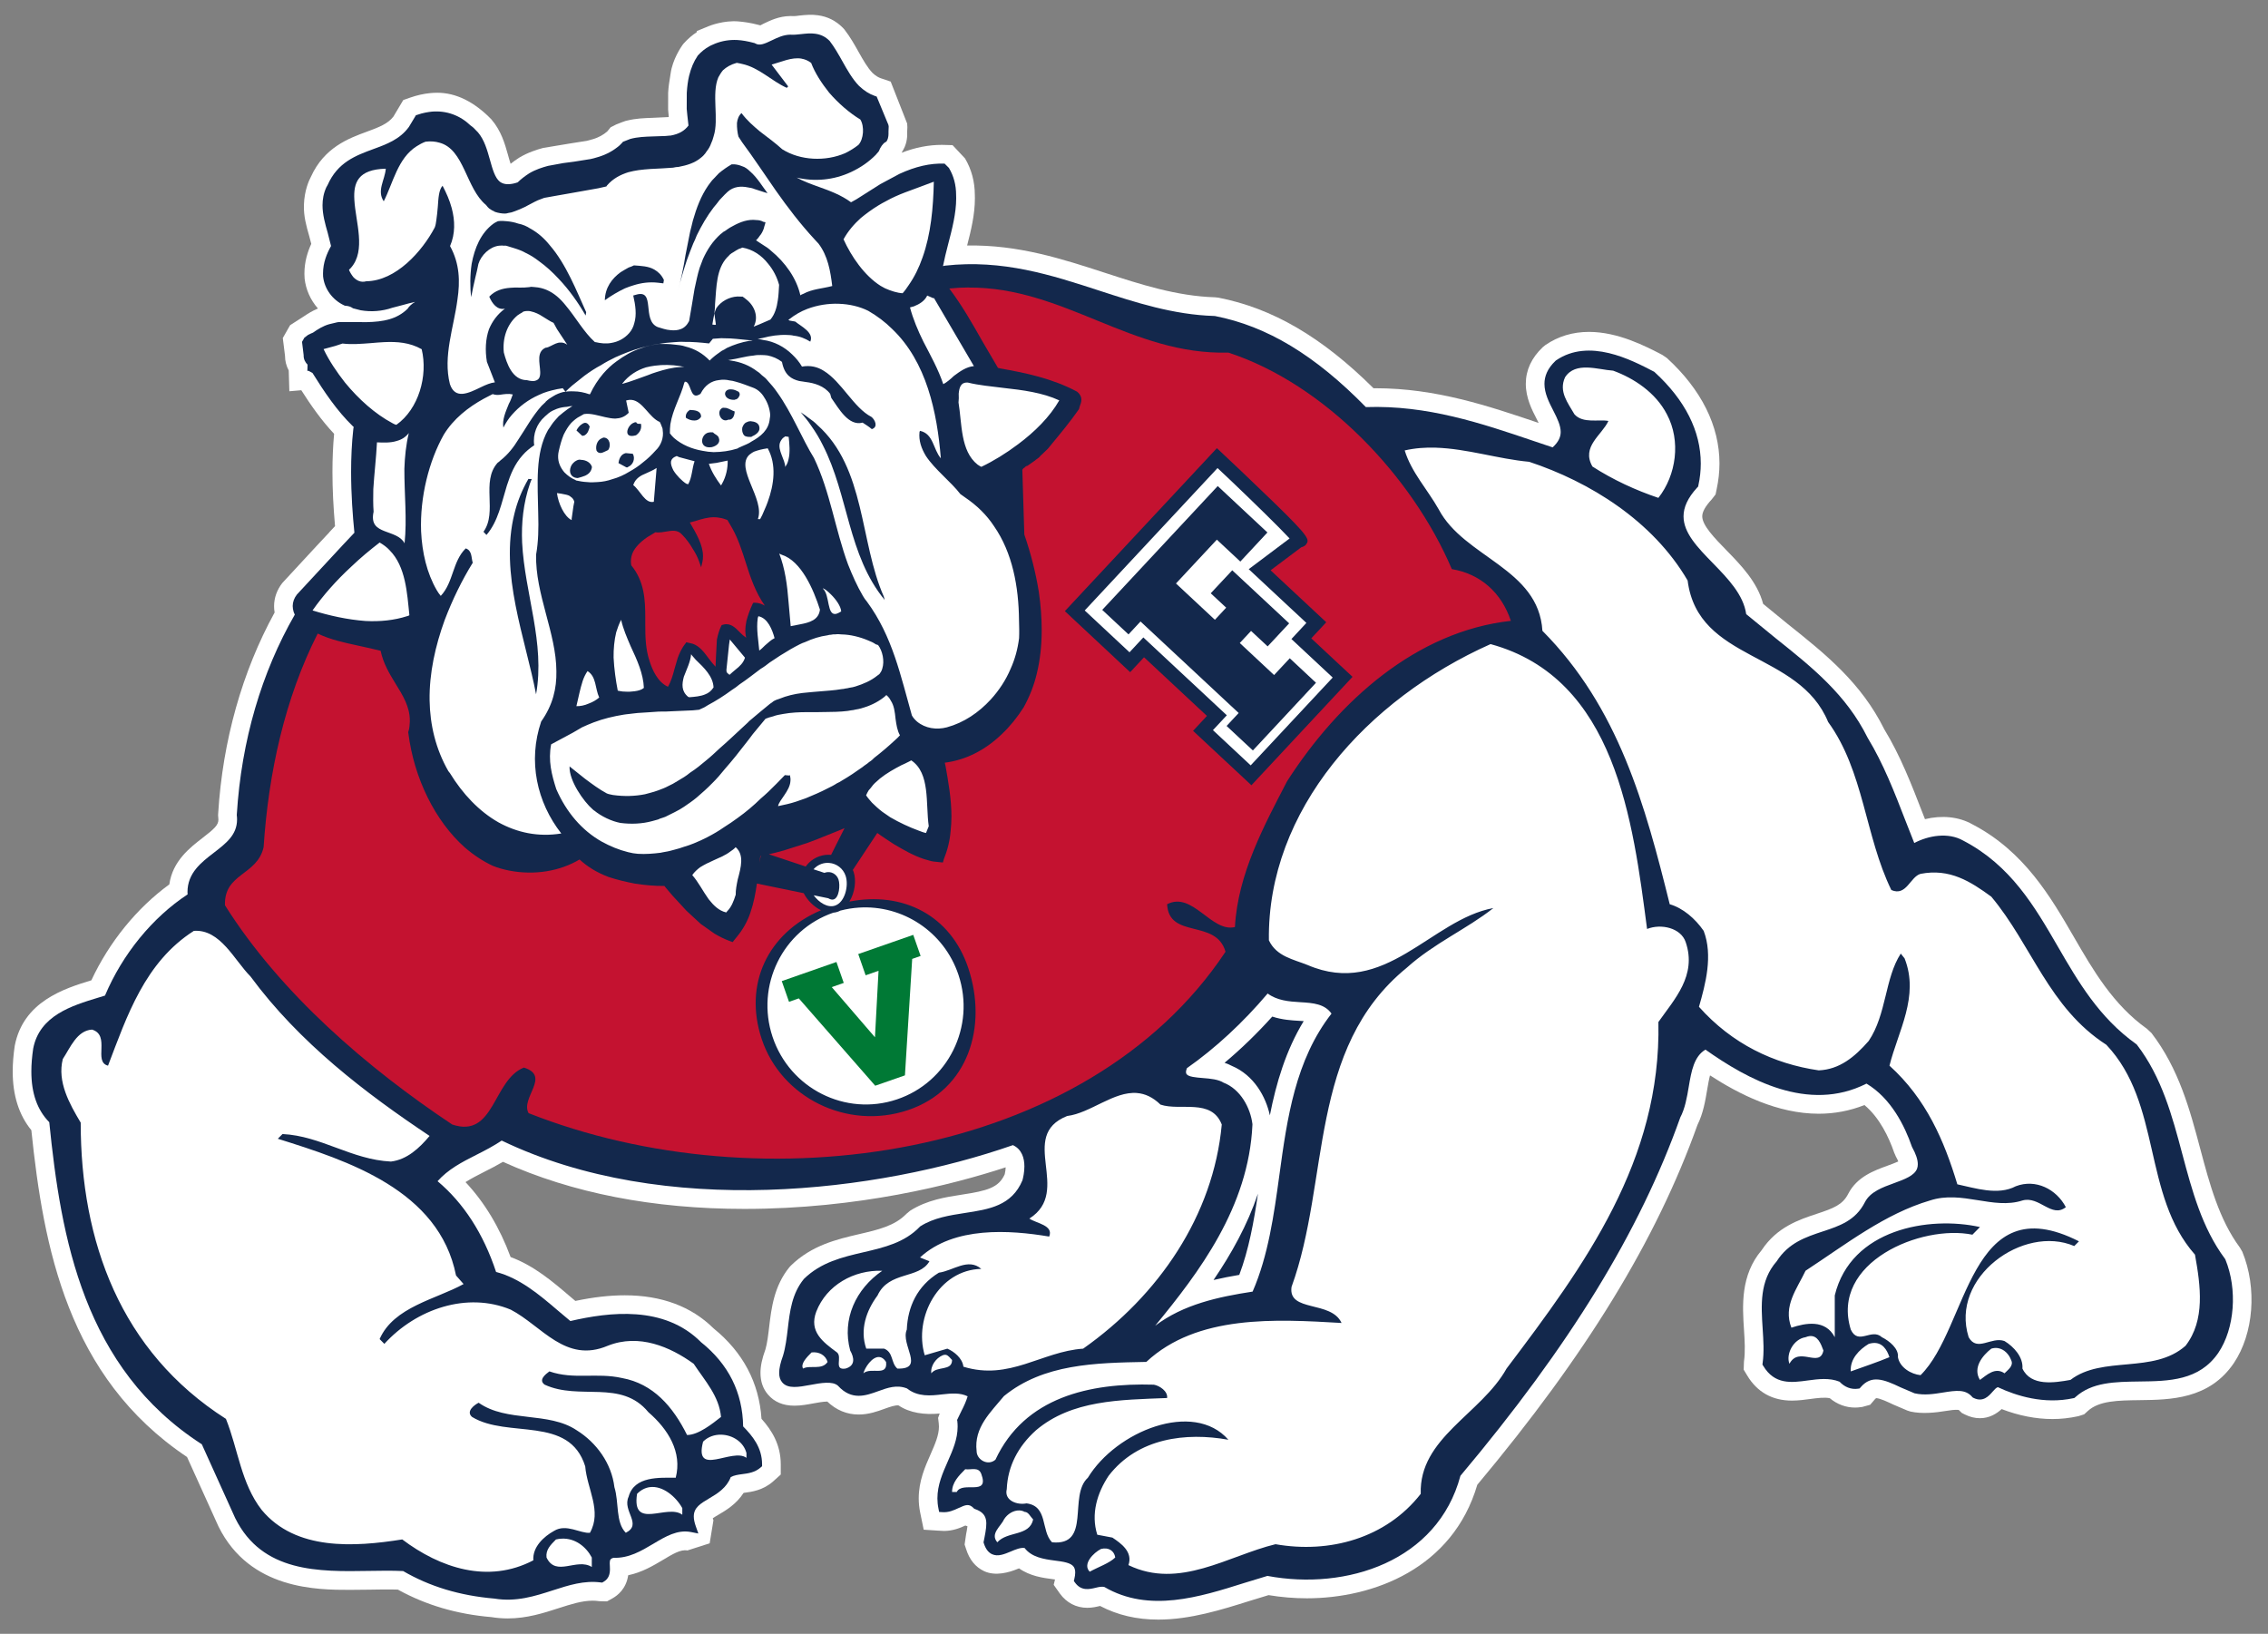 <?xml version="1.0" encoding="utf-8"?>
<svg xmlns="http://www.w3.org/2000/svg" width="238.2" height="171.58" viewBox="0 0 238.2 171.58">
 <rect x="0" y="0" width="238.2" height="171.58" fill="#808080" stroke="none"/>
 <g transform="matrix(1.333 0 0 -1.333 -211.9 747.67)">
  <g transform="translate(-.913 .685)">
   <g>
    <path d="m336.55 461.59-0.198 0.338c-1.634 2.207-2.384 5.022-3.109 7.742-0.828 3.111-1.686 6.331-3.854 9.156l-0.35 0.326c-2.671 1.906-4.239 4.608-5.758 7.232-1.833 3.165-3.91 6.752-8.009 8.886-1.051 0.593-2.386 0.728-3.726 0.402l-0.181 0.461c-0.867 2.242-1.766 4.557-3.021 6.61-1.83 3.692-4.643 5.936-7.617 8.308l-1.933 1.583c-0.458 1.722-1.744 3.045-2.893 4.224-0.936 0.96-1.904 1.955-1.904 2.671 0 0.35 0.235 0.784 0.75 1.34l0.301 0.39 0.083 0.402c0.147 0.681 0.223 1.365 0.223 2.029 0 2.96-1.423 5.824-4.141 8.31l-0.358 0.245c-1.303 0.679-3.481 1.815-5.782 1.815-1.272 0-2.425-0.345-3.432-1.034l-0.216-0.176c-0.882-0.838-1.33-1.806-1.33-2.881 0-1.112 0.49-2.063 0.848-2.754 0.039-0.078 0.1-0.198 0.164-0.328-3.979 1.347-8.092 2.734-12.845 2.734h-0.167c-4.06 4.033-7.953 6.304-12.223 7.137l-0.272 0.029c-3.014 0.091-5.885 1.024-8.68 1.933-3.337 1.085-6.813 2.22-10.844 2.144 0.311 1.203 0.613 2.445 0.613 3.717 0 0.103-2e-3 0.206-5e-3 0.255 0 1.056-0.262 2.031-0.774 2.893l-0.98 1.044-0.833 0.022c-1.058 0-2.092-0.203-3.183-0.62l0.132 0.233c0.338 0.59 0.316 1.196 0.306 1.379l0.017 0.399-0.017 0.289-1.298 3.305-0.767 0.26c-0.174 0.061-0.385 0.162-0.661 0.421-0.397 0.407-0.752 1.036-1.1 1.656-0.292 0.522-0.657 1.176-1.12 1.771l-0.125 0.137c-0.556 0.554-1.198 0.877-1.96 0.98-0.48 0.071-0.97 0.032-1.477-0.025-0.176-0.02-0.304-0.051-0.576-0.039l-0.078 7e-3 -0.078-5e-3c-0.855-0.015-1.539-0.343-2.046-0.586-0.115-0.056-0.218-0.108-0.282-0.145l-0.115 0.029c-0.679 0.179-1.2 0.243-1.58 0.277-1.176 0.108-2.288-0.333-2.396-0.38l-0.914-0.375v-0.086c-0.36-0.233-0.693-0.519-1.034-0.894l-0.083-0.103c-0.13-0.184-0.791-1.149-0.946-2.256l-0.051-0.328c-0.056-0.336-0.115-0.698-0.145-1.203l-2e-3 -1.316c0-0.044 0.047-0.502 0.051-0.583-0.01-2e-3 -0.025-5e-3 -0.039-0.01l-1.301-0.061c-0.586-0.02-1.242-0.042-1.931-0.211-0.039-5e-3 -0.081-0.015-0.132-0.032-5e-3 0-7e-3 -2e-3 -0.01-2e-3 -0.14-0.044-0.348-0.125-0.733-0.277l-0.434-0.221-0.27-0.331c-0.316-0.27-0.664-0.461-1.09-0.595l-0.522-0.142c-0.191-0.027-0.534-0.081-1.208-0.189l-2.229-0.37c-0.505-0.137-1.171-0.343-1.874-0.759-0.257-0.164-0.483-0.326-0.688-0.49-0.073 0.221-0.152 0.497-0.213 0.725-0.247 0.877-0.527 1.869-1.303 2.776-1.355 1.392-2.791 2.097-4.268 2.097-0.218 0-0.407-0.015-0.559-0.029-0.524-0.054-1.029-0.164-1.607-0.367l-0.507-0.179-0.779-1.308c-0.434-0.556-1.085-0.816-2.097-1.188-1.416-0.519-3.349-1.23-4.4-3.55-0.154-0.287-0.514-1.076-0.551-2.2-0.034-0.904 0.201-1.717 0.407-2.435l0.172-0.649c-0.279-0.605-0.541-1.399-0.541-2.35 0-0.098 2e-3 -0.196 0.015-0.377 0.096-0.88 0.468-1.703 1.051-2.367-0.436-0.181-0.813-0.416-1.103-0.615l-1.088-0.696-0.578-1.014 0.174-1.394c0-0.409 0.1-0.804 0.294-1.161l0.049-1.639 0.941 0.081c0.75-1.178 1.585-2.372 2.585-3.435-0.086-0.943-0.13-1.953-0.13-3.009 0-1.321 0.069-2.751 0.203-4.263l-0.446-0.473 5e-3 -5e-3c-0.287-0.296-1.095-1.171-3.714-4.003-0.424-0.544-0.647-1.171-0.647-1.823 0-0.164 0.012-0.331 0.042-0.5-2.558-4.655-4.094-10.116-4.447-15.829l-7e-3 -0.157 0.025-0.326c0-0.424-0.287-0.708-1.272-1.465-0.951-0.733-2.34-1.801-2.595-3.643-2.553-1.857-4.743-4.55-6.142-7.556-2.171-0.661-5.37-1.681-6.039-5.167-0.105-0.718-0.159-1.397-0.159-2.021 0-1.877 0.492-3.428 1.468-4.621 0.956-9.222 2.864-19.455 12.267-25.747 0.598-1.318 2.465-5.446 2.484-5.486 2.474-4.981 7.791-4.981 10.346-4.981 0.512 0 1.022 7e-3 1.526 0.015 0.784 0.015 1.536 0.027 2.256 5e-3 2.217-1.225 4.662-1.938 7.362-2.166 0.424-0.069 0.858-0.105 1.289-0.105 1.517 0 2.844 0.429 4.016 0.808 0.987 0.316 1.84 0.59 2.678 0.59 0.149 0 0.301-7e-3 0.561-0.042l0.573-0.012 0.424 0.235c0.419 0.233 1.088 0.762 1.245 1.823 1.08 0.223 1.977 0.757 2.734 1.208 0.737 0.441 1.394 0.848 1.928 0.745l1.757 0.564 0.296 1.813c-0.022 0.066-0.039 0.12-0.051 0.162 0.125 0.088 0.321 0.203 0.478 0.294 0.541 0.319 1.374 0.808 1.95 1.703 0.025 2e-3 0.049 7e-3 0.073 0.01 0.549 0.071 1.463 0.189 2.259 0.899l0.595 0.537v0.804c0 1.561-0.715 2.69-1.517 3.587-0.189 2.849-1.458 5.243-3.778 7.125-1.749 1.727-4.101 2.604-6.99 2.604-1.191 0-2.445-0.14-3.898-0.443l-0.419 0.353c-1.338 1.144-2.832 2.423-4.682 3.104-0.862 2.328-2.051 4.305-3.553 5.904 0.448 0.284 0.956 0.546 1.517 0.831 0.443 0.221 0.936 0.475 1.433 0.767 5.441-2.462 11.838-3.709 19.027-3.709 8.955 0 16.41 1.911 20.582 3.276-5e-3 -0.169-0.032-0.363-0.076-0.549-0.48-1.058-1.367-1.296-3.374-1.602-1.286-0.198-2.744-0.424-4.074-1.264l-0.299-0.25c-0.914-0.946-2.21-1.247-3.717-1.597-1.754-0.409-3.744-0.875-5.388-2.484l-0.11-0.12c-1.218-1.49-1.423-3.251-1.595-4.694-0.076-0.647-0.157-1.318-0.296-1.784-0.267-0.728-0.39-1.318-0.39-1.855 0-0.674 0.201-1.252 0.588-1.698 0.492-0.586 1.196-0.882 2.09-0.882 0.51 0 1.019 0.093 1.517 0.186 0.336 0.061 0.711 0.132 1.068 0.14 0.715-0.679 1.546-1.022 2.477-1.022 0.791 0 1.48 0.25 2.034 0.451 0.436 0.157 0.845 0.299 1.105 0.267 0.882-0.598 2.058-0.755 3.241-0.639l-0.125-0.343 0.051-0.431c0.01-0.086 0.015-0.174 0.015-0.257 0-0.679-0.304-1.367-0.657-2.173-0.439-0.992-0.936-2.117-0.936-3.484 0-0.372 0.039-0.747 0.115-1.117l0.277-1.347 1.12-0.073 0.478-0.025c0.711 0 1.286 0.243 1.683 0.426l0.167-0.056c-0.025-0.213-0.078-0.495-0.105-0.622l-0.12-0.818 0.118-0.358c0.262-0.838 0.74-1.423 1.426-1.744 0.889-0.407 1.96-0.103 2.671 0.196 0.02 0.01 0.046 0.017 0.073 0.029 0.877-0.622 1.926-0.757 2.624-0.848 0.066-0.01 0.137-0.017 0.211-0.029l-0.103-0.421 0.485-0.686c0.524-0.728 1.291-1.125 2.158-1.125 0.409 0 0.762 0.086 1.002 0.145 2e-3 0 5e-3 2e-3 7e-3 2e-3 1.382-0.725 2.891-1.076 4.596-1.076 2.519 0 5.018 0.789 7.213 1.48l1.468 0.448c0.995-0.164 2.009-0.25 3.018-0.25 5.255 0 11.493 2.357 13.428 8.945 8.59 10.263 14.107 19.279 17.346 28.349 0.451 0.904 0.617 1.891 0.764 2.766 0.064 0.37 0.132 0.786 0.225 1.137 2.271-1.472 5.302-3.021 8.568-3.021 1.25 0 2.455 0.23 3.599 0.684 1.198-0.997 1.931-2.553 2.345-3.753l0.13-0.299c0.093-0.164 0.154-0.294 0.191-0.392-0.238-0.113-0.598-0.243-0.838-0.331-1.073-0.39-2.411-0.875-3.102-2.212-0.443-0.875-1.156-1.144-2.489-1.585-1.394-0.463-3.126-1.034-4.334-2.859-1.676-1.98-1.519-4.371-1.392-6.294 0.054-0.831 0.11-1.688-5e-3 -2.501l-0.02-0.622 0.272-0.453c0.789-1.316 1.977-1.984 3.53-1.984 0.514 0 1.012 0.069 1.443 0.127 0.537 0.073 1.139 0.149 1.541 0.061 0.573-0.48 1.264-0.737 1.989-0.737 0.147 0 0.296 0.01 0.566 0.049l0.625 0.172 0.36 0.419c0.069 0.078 0.108 0.103 0.113 0.103 0.287 0 0.992-0.336 1.35-0.507l1.098-0.468 0.26-0.083c0.921-0.203 1.977-0.083 2.778 0.049 0.355 0.056 0.703 0.11 1.014 0.083l0.247-0.24 0.252-0.127c0.382-0.189 0.774-0.287 1.169-0.287 0.759 0 1.318 0.353 1.717 0.718 1.35-0.519 2.695-0.784 4.008-0.784 0.661 0 1.318 0.069 2.038 0.225l0.453 0.145 0.292 0.265c0.889 0.811 2.359 0.831 4.069 0.853 2.445 0.029 5.488 0.064 7.431 2.913 1.566 2.325 1.85 5.914 0.671 8.783" fill="#fff"/>
    <path d="m335.21 460.98-0.015 0.039-0.025 0.034c-1.801 2.428-2.587 5.383-3.349 8.239-0.791 2.972-1.612 6.047-3.567 8.595l-0.032 0.039-0.039 0.029c-2.933 2.095-4.582 4.942-6.176 7.693-1.818 3.138-3.7 6.385-7.458 8.34-1.188 0.669-2.744 0.387-3.846-0.196-0.191 0.492-0.708 1.798-0.708 1.798-0.845 2.185-1.72 4.444-2.969 6.5-1.688 3.403-4.381 5.552-7.23 7.825 0 0-2.173 1.776-2.335 1.909-0.218 1.531-1.431 2.791-2.617 4.008-1.215 1.247-2.32 2.384-2.32 3.697 0 0.698 0.314 1.443 1.088 2.281l0.064 0.066 0.017 0.093c0.125 0.573 0.189 1.149 0.189 1.72 0 2.543-1.235 5.003-3.633 7.198l-0.032 0.029-0.039 0.02c-1.781 0.929-5.094 2.658-7.698 0.88l-0.022-0.015-0.02-0.02c-0.647-0.615-0.872-1.227-0.872-1.815 0-0.75 0.363-1.458 0.684-2.083 0.341-0.664 0.595-1.205 0.595-1.708 0-0.416-0.189-0.806-0.635-1.213-0.299 0.1-1.517 0.51-1.517 0.51-4.109 1.392-8.359 2.83-13.198 2.663-4.001 4.089-7.784 6.372-11.885 7.174l-0.054 4e-3c-3.232 0.096-6.213 1.068-9.094 2.007-3.722 1.213-7.578 2.467-12.128 1.958-0.054-0.012-0.105-0.025-0.157-0.034 0.108 0.554 0.25 1.117 0.402 1.708 0.314 1.203 0.637 2.445 0.637 3.626 0 0.081 0 0.162-5e-3 0.24v0.017c0 0.806-0.191 1.509-0.568 2.144-5e-3 7e-3 -0.341 0.338-0.341 0.338-1.144 0.037-2.274-0.221-3.555-0.808-0.01-5e-3 -1.411-0.757-1.411-0.757l-0.096-0.051c-0.015-0.01-1.899-1.203-1.899-1.203 0.017 0.01-0.292-0.162-0.292-0.162s-0.064-0.032-0.12-0.064c-0.777 0.571-1.666 0.902-2.531 1.21-0.617 0.221-1.208 0.439-1.749 0.733 1.414-0.336 2.923-0.198 4.285 0.439 0.764 0.358 1.406 0.804 1.958 1.365-0.02-0.015 0.181 0.213 0.181 0.213l0.049 0.061c0.125 0.331 0.328 0.61 0.514 0.713l0.083 0.046 0.046 0.081c0.127 0.223 0.122 0.483 0.118 0.713l0.015 0.399-0.022 0.122-0.926 2.234-0.147 0.049c-0.439 0.154-0.818 0.394-1.235 0.782-0.534 0.549-0.938 1.269-1.328 1.965-0.301 0.537-0.617 1.095-0.997 1.588-0.338 0.336-0.688 0.502-1.132 0.564-0.365 0.054-0.742 0.01-1.107-0.029-0.306-0.034-0.595-0.066-0.865-0.044-0.539-0.01-0.995-0.23-1.436-0.441-0.598-0.289-0.98-0.453-1.318-0.25l-0.044 0.025-0.046 0.012c-0.524 0.14-0.938 0.211-1.34 0.233-0.595 0.027-1.154-0.061-1.708-0.274-2e-3 -2e-3 -0.343-0.149-0.343-0.149l-0.132-0.069c-0.338-0.184-0.625-0.416-0.902-0.718l-0.017-0.02-0.012-0.02c-0.304-0.453-0.512-0.943-0.671-1.583-0.091-0.385-0.149-0.818-0.181-1.33 0-0.015-5e-3 -1.264-5e-3 -1.264 2e-3 -0.042 0.046-0.48 0.046-0.48s0.069-0.593 0.093-0.831c-0.316-0.421-0.75-0.671-1.406-0.791-0.015 0-0.073-2e-3 -0.073-2e-3l-0.345-0.032c0.017 2e-3 -0.086-2e-3 -0.086-2e-3l-0.931-0.032c-0.576-0.02-1.166-0.039-1.744-0.196-2e-3 0-0.581-0.228-0.581-0.228l-0.059-0.073-0.221-0.223c-0.466-0.397-0.987-0.686-1.602-0.88-0.027-0.012-0.404-0.118-0.404-0.118l-0.267-0.064c0.015 2e-3 -1.311-0.208-1.311-0.208l-0.767-0.1-0.086-0.012-1.188-0.218c-0.441-0.12-0.963-0.282-1.465-0.578-0.387-0.25-0.676-0.478-0.919-0.718-0.255-0.088-0.483-0.137-0.706-0.145-0.284-0.012-0.512 0.051-0.698 0.191-0.39 0.309-0.581 1-0.784 1.73-0.218 0.772-0.439 1.573-0.946 2.166 0.025-0.029-0.333 0.341-0.333 0.341l-0.088 0.078-0.039 0.025-0.012 0.015s-0.071 0.051-0.105 0.076c-0.845 0.808-1.899 1.188-3.045 1.095-0.282-0.029-0.706-0.093-1.154-0.252l-0.115-0.039-0.073-0.127-0.478-0.794c-0.715-0.975-1.732-1.35-2.81-1.744-1.374-0.507-2.798-1.031-3.592-2.827 0.015 0.025-0.096-0.169-0.096-0.169-0.221-0.48-0.304-0.958-0.304-1.426 0-0.74 0.206-1.465 0.409-2.173 0 0 0.218-0.858 0.262-1.036-0.326-0.588-0.632-1.296-0.632-2.173 0-0.073 2e-3 -0.147 5e-3 -0.225 0.105-0.985 0.742-1.85 1.659-2.279l0.054-0.025 0.059-5e-3c0.238-0.022 0.397-0.073 0.551-0.179l0.049-0.032 5e-3 5e-3 0.578-0.149c0.835-0.147 1.708-0.078 2.504 0.198-0.034-0.012 0.816 0.213 0.816 0.213 0.314 0.088 0.639 0.174 0.97 0.247-0.279-0.174-0.47-0.35-0.583-0.539-0.85-0.833-1.911-1.027-3.241-1.056l-0.767 5e-3 -1.433-2e-3c-0.042-5e-3 -0.098-0.012-0.098-0.012s-0.61-0.147-0.644-0.154c-0.483-0.135-0.929-0.419-1.269-0.661-0.076-0.034-0.176-0.076-0.176-0.076l-0.213-0.103-0.294-0.221-0.186-0.328 0.071-0.578s0.054-0.443 0.056-0.468v-0.039c0-0.292 0.127-0.527 0.309-0.713l-0.015-0.49 0.091 7e-3s0.233-0.127 0.311-0.169c0.906-1.455 1.911-2.965 3.178-4.194l0.02-0.02s0.046-0.034 0.049-0.034c-0.012-0.078-0.027-0.157-0.027-0.157-0.125-1.117-0.176-2.271-0.176-3.393 0-1.771 0.125-3.454 0.26-4.79-0.169-0.181-0.904-0.958-0.904-0.958-5e-3 -2e-3 -3.621-3.905-3.621-3.905-0.223-0.287-0.336-0.595-0.336-0.914 0-0.154 0.027-0.309 0.076-0.466 0.025-0.071 0.056-0.14 0.088-0.211-2.607-4.53-4.207-9.905-4.569-15.751l-2e-3 -0.032 2e-3 -0.027c0.015-0.115 0.02-0.221 0.02-0.326 0-1.215-0.86-1.874-1.84-2.629-0.973-0.747-2.065-1.585-2.065-3.089 0-0.059 7e-3 -0.122 0.01-0.184-2.776-1.823-5.133-4.709-6.51-7.972-0.179-0.054-0.551-0.169-0.551-0.169-2.053-0.625-4.606-1.401-5.106-4.006-0.096-0.644-0.145-1.245-0.145-1.803 0-1.737 0.475-3.048 1.411-3.998 0.921-9.146 2.71-19.375 12.02-25.375 0.071-0.164 2.634-5.826 2.634-5.826 2.134-4.292 6.595-4.216 10.53-4.15 0.948 0.017 1.842 0.029 2.697-0.012 2.1-1.218 4.449-1.933 7.186-2.168 1.722-0.282 3.192 0.191 4.618 0.652 1.262 0.407 2.452 0.789 3.766 0.62l0.11-0.012 0.093 0.051c0.451 0.247 0.522 0.659 0.522 1.007 0 0.088-5e-3 0.172-7e-3 0.247-5e-3 0.086-0.01 0.159-0.01 0.223 0 0.272 0.066 0.358 0.287 0.424 1.213-0.047 2.195 0.539 3.148 1.105 0.978 0.583 1.901 1.132 2.967 0.924l0.581-0.115-0.198 0.556c-0.11 0.311-0.162 0.568-0.162 0.786 0 0.706 0.524 1.014 1.227 1.433 0.649 0.38 1.362 0.826 1.686 1.673 0.262 0.137 0.568 0.186 0.897 0.228 0.475 0.061 1.014 0.132 1.46 0.529l0.11 0.1v0.149c0 1.318-0.755 2.232-1.492 2.982-0.039 2.668-1.149 4.902-3.315 6.635-2.901 2.923-7.23 2.377-10.297 1.668-0.194 0.162-0.98 0.823-0.98 0.823-1.482 1.269-3.018 2.56-4.873 3.043-1.004 3.033-2.56 5.429-4.611 7.152 0.826 0.929 1.906 1.497 3.06 2.078 0.669 0.336 1.355 0.693 1.992 1.122 12.828-6.162 29.655-4.065 40.28-0.36 0.708-0.328 0.904-1.031 0.904-1.673 0-0.456-0.093-0.875-0.152-1.093-0.838-2.011-2.631-2.288-4.528-2.577-1.208-0.189-2.455-0.377-3.499-1.039l-0.034-0.02-0.027-0.029c-1.21-1.252-2.776-1.619-4.437-2.007-1.644-0.382-3.344-0.779-4.694-2.102-0.946-1.154-1.11-2.553-1.269-3.908-0.086-0.723-0.174-1.47-0.38-2.146-0.201-0.549-0.301-0.992-0.301-1.347 0-0.316 0.078-0.561 0.243-0.752 0.441-0.524 1.303-0.365 2.21-0.198 0.821 0.152 1.747 0.323 2.18-0.064 1.078-1.186 2.19-0.784 3.17-0.429 0.755 0.274 1.465 0.527 2.264 0.218 0.867-0.686 1.884-0.576 2.786-0.47 0.72 0.083 1.399 0.14 1.997-0.152-0.115-0.387-0.289-0.767-0.478-1.134l-0.353-0.73 0.017-0.083c0.017-0.147 0.025-0.294 0.025-0.434 0-0.992-0.382-1.857-0.782-2.764s-0.811-1.835-0.811-2.896c0-0.262 0.027-0.537 0.086-0.821l0.051-0.25 0.252-0.015c0.497-0.039 0.914 0.154 1.284 0.326 0.559 0.257 0.816 0.358 1.176-5e-3l0.056-0.056 0.071-0.025c1.044-0.367 0.963-1.061 0.73-2.254l-0.073-0.367 0.027-0.081c0.14-0.434 0.348-0.713 0.642-0.85 0.466-0.216 0.982 5e-3 1.482 0.213 0.38 0.162 0.772 0.323 1.085 0.274 0.554-0.725 1.502-0.875 2.359-0.987 0.661-0.086 1.284-0.164 1.514-0.497 0.073-0.11 0.115-0.262 0.115-0.451 0-0.149-0.025-0.319-0.071-0.51l-0.037-0.152 0.091-0.127c0.492-0.681 1.139-0.524 1.612-0.412 0.257 0.064 0.502 0.118 0.706 0.064 3.506-2.051 7.504-0.791 11.035 0.323 0 0 1.688 0.514 1.808 0.551 6.23-1.169 13.409 1.156 15.207 7.887 8.622 10.263 14.132 19.245 17.329 28.251l-0.022-0.049c0.392 0.73 0.541 1.61 0.684 2.457 0.206 1.227 0.414 2.381 1.313 2.916 3.293-2.328 8.095-5.005 12.689-2.678 1.931-1.151 3.009-3.322 3.577-4.964l0.01-0.027 0.015-0.027c0.294-0.532 0.441-0.975 0.441-1.33 0-0.127-0.017-0.245-0.056-0.348-0.206-0.556-0.99-0.845-1.818-1.147-0.919-0.333-1.872-0.681-2.291-1.494-0.742-1.46-2.004-1.874-3.339-2.315-1.321-0.439-2.685-0.889-3.616-2.35-1.35-1.534-1.225-3.454-1.103-5.314 0.059-0.906 0.118-1.84-2e-3 -2.695l-0.017-0.118 0.061-0.103c0.904-1.509 2.234-1.33 3.518-1.154 0.835 0.113 1.7 0.223 2.499-0.098 0.39-0.419 0.904-0.632 1.455-0.551l0.125 0.02 0.081 0.093c0.848 0.987 1.798 0.637 3.153-0.01l1.098-0.468c0.777-0.172 1.512-0.054 2.225 0.061 1.09 0.179 1.786 0.257 2.305-0.336l0.044-0.049 0.059-0.032c0.762-0.38 1.215 0.145 1.519 0.492 0.14 0.164 0.277 0.306 0.404 0.35 1.463-0.688 3.636-1.37 5.954-0.87l0.086 0.02 0.069 0.061c1.306 1.188 3.119 1.208 5.042 1.235 2.32 0.027 4.724 0.059 6.228 2.266 1.286 1.906 1.517 5 0.551 7.348" fill="#13284c"/>
    <path d="m236.21 537.56c-0.502-2e-3 -1.015-0.028-1.538-0.082 0.995-1.323 1.796-2.723 2.568-4.09 0 0 1.147-1.959 1.264-2.158 0 0 0.105-0.032 0.154-0.044 1.992-0.35 4.099-0.78 6.061-1.824l0.032-0.019 0.029-0.028c0.23-0.198 0.299-0.408 0.299-0.599 0-0.179-0.061-0.341-0.105-0.454l-0.054-0.173-0.029-0.111-0.029-0.041c-0.605-0.877-1.509-1.975-2.051-2.627 0 0-0.343-0.421-0.353-0.434l-0.441-0.429-0.151-0.138s1e-3 8e-3 4e-3 0.013c-0.076-0.125-0.206-0.221-0.346-0.312 0 0-0.029-0.021-0.059-0.041 0-2e-3 -7e-3 -0.018-7e-3 -0.018l-0.602-0.422-0.149-0.085 0.125 0.13-0.245-0.204 0.108 0.054-0.021-0.013s-0.14-0.083-0.16-0.092c0 0-0.044-0.061-0.088-0.12 7e-3 -0.225 0.152-5.02 0.157-5.104 0.512-1.485 0.9-3.007 1.143-4.523 0.152-1.049 0.226-2.05 0.226-2.996 0-1.22-0.126-2.352-0.374-3.384-0.216-0.941-0.568-1.838-1.043-2.703-0.514-0.808-1.089-1.516-1.711-2.103-1.347-1.306-2.903-2.066-4.507-2.265 0.015-0.054 0.059-0.255 0.061-0.277 0.208-1.171 0.463-2.565 0.463-3.957 0-0.399-0.025-0.802-0.069-1.194-0.061-0.733-0.243-1.47-0.539-2.197l-0.066-0.24-0.744 0.079-0.138 0.025-0.04 6e-3 -0.264 0.075-0.308 0.089c-0.848 0.279-1.607 0.724-2.357 1.165l-0.078 0.051s-0.512 0.332-0.543 0.354l-0.043 0.031-0.39 0.264s-0.171 0.123-0.264 0.189l-1.929-2.918c0.02-0.049 0.05-0.094 0.064-0.145 0.23-0.686 0.095-1.65-0.334-2.344 4.229 0.828 7.985-1.087 9.369-5.237 1.536-4.608 0.012-9.598-4.765-11.196-4.785-1.595-9.972 0.99-11.508 5.596-1.446 4.332 0.466 8.364 4.67 10.157-0.576 0.272-1.083 0.797-1.365 1.343l-3.687 0.759c-0.105-0.752-0.25-1.531-0.514-2.295-0.24-0.71-0.601-1.349-1.066-1.903l6e-3 1e-3 -0.037-0.051c0.012 0.015 0.019 0.034 0.031 0.048-7e-3 -0.01-0.215-0.267-0.215-0.267l-0.114-0.146-0.229 0.084c-0.468 0.169-0.864 0.384-1.2 0.58 0 0-1.067 0.754-1.084 0.766l-1.08 0.996s-0.049 0.044-0.061 0.059l-0.514 0.558s-0.515 0.557-0.542 0.586l-0.378 0.442s-0.181 0.204-0.205 0.243l-0.051 0.066s-0.021 0.03-0.028 0.043c-0.764-5e-3 -1.553 0.061-2.361 0.19-0.615 0.122-1.338 0.282-2.051 0.52-0.943 0.358-1.673 0.818-2.278 1.377-1.568-0.933-3.564-1.257-5.534-0.877-0.475 0.093-0.907 0.216-1.299 0.375-0.757 0.353-1.475 0.82-2.2 1.44-2.345 2.083-4.013 5.457-4.459 9.026l-0.01 0.076 0.025 0.076c0.073 0.221 0.086 0.46 0.101 0.729v0.108c0 1.078-0.542 1.961-1.121 2.894-0.485 0.789-0.974 1.61-1.178 2.593-0.159 0.037-0.791 0.19-0.791 0.19l-1.02 0.226c-1.061 0.228-2.157 0.466-3.147 0.943-2.59-5.096-3.881-10.985-4.263-16.838-0.522-2.244-3.121-2.024-3.045-4.567 4.381-6.958 11.256-12.85 17.908-17.275 3.342-1.122 3.192 3.517 5.644 4.487 2.154-0.671-0.297-2.392 0.372-3.59 18.353-7.254 43.985-3.738 54.91 12.716-0.745 2.617-4.455 0.973-4.603 3.741 2.004 1.049 3.488-2.244 5.345-1.796 0.223 4.192 2.328 8.045 4.109 11.487 4.087 6.358 10.201 11.816 17.632 12.637-0.747 2.244-2.42 3.703-4.652 4.075-3.121 7.333-10.031 14.589-17.609 17.058-7.637-0.209-12.92 5.16-20.451 5.124zm-20.092-18.101c-0.463-2e-3 -0.939-0.136-1.395-0.281 0 0-0.382-0.103-0.495-0.135 5e-3 -0.01 0.021-0.034 0.021-0.034 0.483-0.821 1.018-1.736 1.018-2.618 0-0.149-0.013-0.295-0.045-0.442l-0.101-0.439-0.146 0.426c-0.12 0.35-0.293 0.694-0.53 1.056-0.216 0.385-0.509 0.775-0.854 1.125-0.343 0.367-0.768 0.291-1.263 0.208 0 0-0.316-0.049-0.338-0.051-0.149-0.017-0.315-0.025-0.472 1e-3 -0.064-0.039-0.366-0.223-0.366-0.223l-0.271-0.161c-0.566-0.39-0.941-0.784-1.144-1.206-0.076-0.172-0.152-0.419-0.152-0.71 0-0.098 0.013-0.204 0.032-0.312 1.039-1.257 1.102-2.722 1.102-4.153v-0.539c0-0.941 0.025-1.903 0.327-2.814 0.23-0.752 0.667-1.701 1.46-2.054 0.25 0.426 0.392 0.929 0.521 1.424l0.24 0.817c0.12 0.341 0.302 0.785 0.645 1.201l0.034 0.063 0.076-0.016s0.416-0.099 0.419-0.097c0.541-0.172 0.914-0.673 1.274-1.16 0.167-0.228 0.35-0.451 0.539-0.655 0.017 0.316 0.037 0.82 0.037 0.82s0.07 1.309 0.07 1.318c0.091 0.448 0.203 0.796 0.35 1.093l0.032 0.051s0.154 0.04 0.157 0.043c0.551 0.13 0.919-0.253 1.279-0.623 0.152-0.157 0.313-0.301 0.485-0.416-0.029 0.169-0.063 0.342-0.063 0.504 0 0.306 0.037 0.585 0.084 0.806 0.113 0.436 0.279 0.899 0.497 1.37l0.061 0.079 0.081-1e-3c0.314 0 0.577-0.097 0.814-0.231-0.745 1.061-1.143 2.25-1.51 3.416-0.289 0.902-0.585 1.835-1.053 2.67 0 0-0.342 0.587-0.384 0.661-0.203 0.076-0.401 0.148-0.614 0.173-0.151 0.033-0.303 0.046-0.457 0.045zm10.301-24.492c-0.198-0.086-0.409-0.174-0.419-0.179 0 0-1.749-0.701-1.742-0.699 0 0-0.771-0.293-0.773-0.293l-1.85-0.589-0.612-0.164s-0.074-0.019-0.069-0.019c-0.162-0.044-0.33-0.08-0.5-0.117l2.905-0.968c0.26 0.363 0.638 0.659 1.106 0.816 0.301 0.1 0.605 0.13 0.896 0.105zm-6.601-2.18c-0.01-2e-3 -0.023-5e-3 -0.035-7e-3 -0.027-0.23-0.061-0.537-0.063-0.546z" fill="#c41230"/>
    <path d="m253.88 502.63 4.596-4.287 7.967 8.541s-2.631 2.455-3.251 3.033c0.35 0.375 1.181 1.267 1.181 1.267s-3.616 3.376-4.386 4.094c0.684 0.512 2.188 1.644 2.418 1.813 0.203 0.044 0.341 0.172 0.36 0.198 0.076 0.103 0.137 0.186 0.137 0.304 0 0.441-0.882 1.36-5.233 5.505-2e-3 2e-3 -1.913 1.803-1.913 1.803l-11.978-12.84 5.145-4.809s0.769 0.826 1.093 1.174c0.647-0.605 4.307-4.018 4.956-4.621-0.323-0.348-1.093-1.174-1.093-1.174" fill="#13284c"/>
    <path d="m249.96 509.99 6.578-6.135s-0.769-0.823-1.093-1.169c0.566-0.532 2.408-2.247 2.974-2.776 0.642 0.686 5.816 6.233 6.461 6.919-0.622 0.581-3.251 3.033-3.251 3.033s0.831 0.892 1.178 1.269c-0.669 0.622-4.542 4.236-4.542 4.236s2.602 1.953 3.219 2.418c-0.777 0.838-2.739 2.759-4.574 4.508 0 0-0.669 0.63-1.103 1.039-0.686-0.733-9.785-10.488-10.464-11.219 0.598-0.559 2.928-2.737 3.528-3.295 0.321 0.345 1.088 1.171 1.088 1.171" fill="#fff"/>
    <path d="m223.03 555.59c-0.782 0.131-1.606-0.268-2.356-0.472l1.304-1.718-0.11-0.113c-1.22 0.549-2.176 1.595-3.522 1.884-0.122 0.022-0.272 0.069-0.419 0.086-0.473-0.13-0.814-0.334-1.085-0.582-0.149-0.179-0.244-0.347-0.362-0.551-0.559-1.286 0.062-3.305-0.372-4.641-0.056-0.216-0.117-0.401-0.208-0.592-0.081-0.225-0.196-0.424-0.346-0.608-0.059-0.103-0.143-0.212-0.253-0.327-0.064-0.073-0.134-0.121-0.23-0.202-0.461-0.38-1.06-0.571-1.731-0.696-0.137-0.01-0.277-0.018-0.434-0.061-0.25-0.01-0.529-0.03-0.831-0.054-0.615-0.025-1.255-0.056-1.882-0.139-0.27-0.044-0.541-0.089-0.803-0.163-0.625-0.196-1.22-0.5-1.693-1.053l-0.04-0.069-0.639-0.144-2.102-0.374-1.241-0.218-0.916-0.164c-0.174-0.076-0.331-0.114-0.513-0.195-0.326-0.145-0.666-0.351-1.039-0.535-0.25-0.127-0.504-0.223-0.759-0.321-0.181-0.076-0.364-0.125-0.53-0.142-0.103-0.029-0.181-0.051-0.27-0.044-0.208-2e-3 -0.52 0.044-0.765 0.132l-4e-3 -1e-3v1e-3c-0.017 7e-3 -0.042 0.01-0.059 0.018l-4e-3 0.029c-0.14 0.047-0.263 0.125-0.403 0.226-0.073 0.064-0.156 0.153-0.242 0.271-1.588 1.303-1.706 4.393-3.675 4.91-0.306 0.091-0.681 0.13-1.093 0.076-0.257-0.098-0.478-0.218-0.699-0.36-1.494-0.946-1.851-2.883-2.591-4.336-0.566 0.84 0.09 1.67 0.161 2.569-2.185-0.054-2.56-1.089-2.477-2.457 0.093-1.735 0.943-3.977-0.27-5.354-0.044-0.039-0.11-0.115-0.154-0.154 0.081-0.206 0.222-0.423 0.354-0.587 0.265-0.267 0.593-0.434 1.012-0.316 2.332 0.029 4.398 2.352 5.391 4.236h-1e-3c0.069 0.162 0.098 0.367 0.127 0.576 0.054 0.328 0.077 0.671 0.116 1.05 0.049 0.666 0.069 1.326 0.375 1.664 0.289-0.546 0.56-1.154 0.722-1.767 0.262-0.978 0.287-2.022-0.132-2.987 0.762-1.384 0.796-2.79 0.583-4.211-0.287-2.205-1.153-4.46-0.595-6.662 0.416-1.25 1.484-0.707 2.435-0.249 0.399 0.196 0.782 0.352 1.11 0.387l-0.63 1.617c-0.149 0.897-0.11 1.788 0.164 2.569 0.26 0.613 0.647 1.167 1.26 1.62-0.613-0.137-1.01 0.409-1.238 0.943 0.463 0.492 1.039 0.65 1.647 0.699 0.14 0.012 0.28 0.019 0.393 0.022 0.257-0.015 0.507-2e-3 0.732 0 0.191 0.022 0.362 0.014 0.521 0.056 0.11 2e-3 0.23-0.024 0.318-0.026 0.341-0.02 0.645-0.109 0.899-0.214 0.608-0.257 1.091-0.698 1.518-1.235 0.779-0.924 1.433-2.109 2.285-2.871 0.034-0.017 0.034-0.017 0.059-0.012 0.392-0.093 0.828-0.147 1.257-0.061 0.514 0.088 1.012 0.333 1.402 0.779 0.194 0.223 0.323 0.484 0.391 0.759 0.211 0.681 0.094 1.446-0.078 2.196 0.078 0.02 0.159 0.039 0.211 0.059 1.593 0.485 0.424-2.018 1.72-2.547 0.306-0.088 0.652-0.221 0.998-0.24 0.292-0.034 0.568-0.015 0.823 0.084 0.257 0.096 0.481 0.299 0.65 0.627 0.152 0.808 0.282 1.694 0.426 2.53 0.13 0.571 0.233 1.139 0.404 1.669 0.1 0.255 0.181 0.478 0.262 0.696 0.341 0.745 0.76 1.396 1.397 1.967 0.073 0.047 0.142 0.099 0.208 0.17 0.015 7e-3 0.021 7e-3 0.026 7e-3 0.098 0.056 0.194 0.112 0.287 0.19 0.145 0.098 0.286 0.191 0.438 0.262 0.59 0.328 1.208 0.551 1.85 0.47 0.194-2e-3 0.378-0.039 0.542-0.135 0.061-0.01 0.12-0.024 0.179-0.037-0.022-0.12-0.055-0.215-0.086-0.306-0.049-0.245-0.154-0.471-0.299-0.684l-1e-3 0.015c-0.098-0.152-0.245-0.345-0.36-0.448 0.172-0.125 0.373-0.239 0.549-0.362 0.23-0.135 0.438-0.279 0.627-0.456 1.12-0.916 2.018-2.173 2.317-3.516 0.071 0.047 0.145 0.097 0.226 0.114 0.713 0.392 1.523 0.414 2.285 0.62-0.142 1.183-0.347 2.377-1.084 3.343-0.115 0.11-0.201 0.227-0.316 0.34-1.11 1.203-2.103 2.495-3.059 3.857-0.867 1.24-1.719 2.541-2.646 3.792-0.096 0.147-0.189 0.292-0.284 0.437-0.078 0.292-0.129 0.703-0.117 1.075 0.034 0.292 0.13 0.576 0.357 0.779 0.441-0.59 0.947-1.024 1.455-1.45 0.605-0.463 1.202-0.897 1.758-1.402 1.421-0.894 3.418-0.976 4.961-0.302 0.372 0.184 0.713 0.392 1.039 0.649 0.416 0.453 0.483 1.465 0.149 2-0.843 0.51-1.723 1.264-2.458 2.117-0.595 0.747-1.115 1.544-1.417 2.342-0.247 0.189-0.503 0.292-0.763 0.335zm10.424-9.697c-0.715-0.279-1.49-0.549-2.259-0.841-0.512-0.196-1.02-0.417-1.507-0.691-0.216-0.103-0.413-0.228-0.617-0.346-0.485-0.296-0.981-0.661-1.38-0.992-0.522-0.473-1-1.022-1.351-1.669 0.608-1.34 1.632-2.852 2.921-3.668 0.118-0.069 0.233-0.132 0.35-0.193 0.458-0.203 0.968-0.367 1.384-0.387 0.174 0.191 0.316 0.396 0.459 0.609 0.47 0.666 0.835 1.416 1.107 2.2 0.664 1.852 0.848 3.919 0.892 5.977zm-34.576-2.358 4e-3 -0.016h6e-3l0.021 7e-3c-0.01 2e-3 -0.016 9e-3 -0.031 9e-3zm19.484-2.834c-0.1-0.056-0.175-0.076-0.256-0.098-0.149-0.071-0.295-0.166-0.439-0.259-0.098-0.056-0.195-0.113-0.286-0.193-0.064-0.073-0.131-0.15-0.221-0.229-0.833-0.909-0.833-2.271-0.943-3.662-5e-3 -0.399-0.046-0.779-0.139-1.173-0.017-0.145-0.057-0.329-0.076-0.447l0.201-0.029 0.079 0.021-0.119 0.876c0.025 0.118 0.099 0.28 0.145 0.407 0.363 0.551 1.029 0.904 1.669 0.933 0.115 2e-3 0.201-2e-3 0.287-7e-3 0.059-0.012 0.083-1e-3 0.113 3e-3 0.098-0.059 0.205-0.144 0.278-0.208 0.671-0.5 1.022-1.398 0.605-2.162l0.432 0.173 0.886 0.384c0.343 0.402 0.507 0.956 0.583 1.519 0.066 0.387 0.072 0.784 0.101 1.217-0.164 0.605-0.458 1.182-0.867 1.667-0.514 0.657-1.204 1.127-2.032 1.269zm14.571-3.778c-0.196-0.421-0.61-0.677-1.042-0.848-0.108-0.029-0.21-0.059-0.315-0.086 0.245-0.926 0.625-1.82 1.056-2.697 0.568-1.093 1.171-2.178 1.567-3.349 0.252 0.127 0.549 0.376 0.841 0.653 0.47 0.353 0.991 0.721 1.572 0.768l-3.145 5.363-0.054-0.013zm-6.964-0.646c-0.832 0.027-1.691-0.106-2.484-0.406-0.514-0.196-0.977-0.464-1.421-0.814-0.027-5e-3 -0.045-0.04-0.072-0.047l0.101-0.059 0.442-0.078c0.468-0.382 1.5-0.87 1.184-1.581-0.407 0.257-0.845 0.424-1.312 0.47-0.152 0.042-0.325 0.052-0.523 0.057-0.627 0.027-1.308-0.072-1.91-0.236-0.13-0.034-0.272-0.043-0.401-0.078 0.147-0.02 0.29-0.038 0.442-0.082 0.848-0.11 1.669-0.541 2.279-1.141 0.304-0.289 0.554-0.589 0.757-0.932l4e-3 -0.026c0.674 0.125 1.252-0.029 1.723-0.328 1.419-0.867 2.357-2.91 3.763-3.636 0.247-0.189 0.573-0.782 0.029-0.961-0.255 0.216-0.459 0.334-0.728 0.513-1.107-0.299-1.876 1.112-2.464 1.945l-0.091 0.324c-0.461 0.622-1.258 0.853-1.907 0.929-0.181 0.037-0.351 0.046-0.53 0.081-0.603 0.147-1.162 0.45-1.361 1.506-0.355 0.272-0.732 0.426-1.148 0.51-0.147 0.02-0.318 0.027-0.514 0.032-0.088 5e-3 -0.201 2e-3 -0.338-7e-3 -0.081-0.02-0.164-0.016-0.27-0.041-0.608-0.051-1.232-0.25-1.833-0.331-0.054-0.012-0.105-0.024-0.164-0.012 0.059-0.012 0.117-0.024 0.179-0.037 0.845-0.113 1.546-0.406 2.149-0.869 0.132-0.073 0.244-0.189 0.359-0.299 0.174-0.125 0.324-0.255 0.451-0.419 0.274-0.294 0.524-0.594 0.754-0.927 1.164-1.619 1.963-3.671 2.899-5.175 1.276-2.666 1.666-5.626 2.685-8.389 0.336-0.845 0.704-1.683 1.165-2.467 0.1-0.169 0.195-0.315 0.318-0.453 2.026-2.744 2.668-5.89 3.545-8.972 0.108-0.198 0.262-0.355 0.412-0.488 0.649-0.532 1.528-0.663 2.347-0.445 1.34 0.365 2.512 1.166 3.448 2.186 0.659 0.718 1.199 1.545 1.564 2.41 0.353 0.777 0.566 1.573 0.674 2.423 0.022 0.463 8e-3 0.939-6e-3 1.419-0.025 2.631-0.51 5.311-1.973 7.414-0.571 0.87-1.335 1.624-2.295 2.273-0.11 0.088-0.242 0.164-0.35 0.248-0.735 0.963-2.007 1.927-2.72 3.007-0.353 0.588-0.575 1.211-0.5 1.882 0.022 0.034 0.013 0.058 0.032 0.095 1.073-0.223 1.035-1.454 1.648-2.165-0.294 3.638-1.127 7.614-3.844 10.198-0.539 0.537-1.172 1.016-1.875 1.422-0.684 0.341-1.487 0.528-2.319 0.555zm-24.27-0.595c-0.176 0.037-0.375 0.038-0.586-0.021-0.044-0.042-0.071-0.046-0.117-0.088-0.098-0.056-0.222-0.115-0.34-0.208-0.855-0.713-1.199-1.852-1.081-2.93 0.225-0.848 0.666-2.177 1.818-2.177 0.274-0.071 0.505-0.089 0.64-0.053 0.181 0.051 0.273 0.127 0.33 0.23 0.262 0.497-0.242 1.551 0.17 2.12 0.083 0.108 0.176 0.185 0.325 0.256 0.142 7e-3 0.293 0.078 0.417 0.142 0.277 0.132 0.514 0.28 0.773 0.265 0.164 0.017 0.353-0.048 0.527-0.17l-0.812 1.23-0.27 0.495c-0.287 0.12-0.534 0.308-0.835 0.482-0.306 0.201-0.601 0.346-0.961 0.425zm15.234-2.126c-0.145 0.015-0.284 0.01-0.448-7e-3 -0.14-0.01-0.301-0.025-0.441-0.032l-0.299-0.366c-0.669 0.076-1.301 0.129-1.953 0.122-0.26 0.017-0.535 6.4e-4 -0.836-0.026-0.399-0.02-0.791-0.071-1.185-0.135 0.407 0 0.837 6e-3 1.232-0.05 0.319-0.027 0.611-0.061 0.888-0.157 0.725-0.174 1.359-0.54 1.903-1.103 0.064 0.073 0.157 0.155 0.248 0.236 0.23 0.206 0.468 0.358 0.706 0.532 0.149 0.071 0.271 0.133 0.391 0.221 0.576 0.269 1.172 0.46 1.77 0.562 0.11 2e-3 0.188 0.025 0.274 0.018-0.091 0.032-0.178 0.039-0.289 0.037-0.635 0.054-1.311 0.157-1.96 0.149zm-26.795-0.303c-0.34-0.016-0.683-0.045-1.028-0.076-0.747-0.056-1.518-0.124-2.246-0.034l-0.571-0.189-0.921-0.25c0.443-0.929 1.046-1.815 1.688-2.634 1.085-1.323 2.381-2.477 3.727-3.195 0.1-0.054 0.201-0.114 0.321-0.136 1.754 1.24 2.5 3.855 1.995 5.957-0.946 0.535-1.943 0.606-2.963 0.557zm21.583-0.142c-0.218-0.029-0.428-0.088-0.671-0.125 0.243 0.044 0.482 0.085 0.719 0.125zm-0.671-0.125c-0.211-0.056-0.448-0.121-0.686-0.185-0.684-0.186-1.348-0.454-2.002-0.743-0.375-0.186-0.747-0.37-1.134-0.62-0.446-0.233-0.874-0.518-1.301-0.832-0.326-0.26-0.651-0.521-0.977-0.778-0.181-0.162-0.366-0.327-0.52-0.479l-0.218 0.281c-0.025-0.01-0.024-0.01-0.051-0.018-0.243-0.034-0.514-0.081-0.803-0.16-0.208-0.054-0.447-0.119-0.68-0.209-0.096-0.054-0.226-0.091-0.353-0.155-0.806-0.358-1.538-0.896-2.121-1.567-0.26-0.294-0.48-0.638-0.664-1-0.108 0.622 0.176 1.24 0.431 1.875 0.135 0.235 0.211 0.482 0.309 0.737-0.174 0.039-0.349 0.05-0.513 0.035-0.336-7e-3 -0.666-0.155-1.072-7e-3 -0.245-0.127-0.469-0.243-0.694-0.36-1.227-0.674-2.396-1.585-3.163-2.845-1.166-2.075-1.881-4.907-1.783-7.603 0.081-1.683 0.45-3.288 1.232-4.638 0.103-0.172 0.198-0.315 0.318-0.453 1.012 1.073 0.914 2.717 1.967 3.741 0.524-0.172 0.426-0.764 0.554-1.129-0.848-1.367-1.597-2.902-2.212-4.516-0.733-2.016-1.225-4.191-1.188-6.34 0.032-1.918 0.477-3.815 1.477-5.562 0.049-0.069 0.088-0.115 0.127-0.161 1-1.632 2.298-3.011 3.825-3.876 1.455-0.799 3.107-1.173 4.947-0.875-1.925 2.457-2.648 5.7-1.585 8.821 0.921 1.301 1.223 2.603 1.198 3.962-0.01 3.004-1.672 6.077-1.598 9.19 0.181 1.014 0.201 2.095 0.167 3.195-0.039 2.374-0.258 4.781 0.773 6.621 0.103 0.145 0.206 0.288 0.284 0.417 0.159 0.245 0.361 0.441 0.557 0.666 0.228 0.203 0.466 0.38 0.699 0.554 0.118 0.091 0.242 0.152 0.387 0.248-0.14-7e-3 -0.28-0.018-0.437-0.06-0.252-0.015-0.519-0.056-0.803-0.161-0.203-0.083-0.431-0.174-0.642-0.343-0.064-0.076-0.163-0.13-0.231-0.204-0.042-0.042-0.071-0.051-0.088-0.081-0.573-0.5-0.943-1.336-0.816-2.24-0.358-0.24-0.658-0.488-0.916-0.787-0.613-0.676-0.954-1.506-1.233-2.376-0.426-1.365-0.685-2.827-1.611-3.902l-0.236 0.249c1.129 1.585-0.23 3.942 1.118 5.442 0.073 0.049 0.144 0.096 0.208 0.171 0.608 0.473 1.049 1.049 1.424 1.661 0.583 0.867 1.07 1.795 1.83 2.653 0.091 0.081 0.182 0.164 0.294 0.277 0 0 0.025 6e-3 0.018 0.035 0.203 0.196 0.418 0.338 0.614 0.448 0.243 0.154 0.499 0.25 0.763 0.321 0.294 0.054 0.571 0.068 0.831 0.056 0.424 0 0.839-0.088 1.244-0.23 0.029 5e-3 0.03 5e-3 0.054 0.012 0.27 0.583 0.63 1.138 1.037 1.616 0.326 0.372 0.663 0.69 1.043 0.962 0.61 0.451 1.247 0.821 1.923 1.034 0.23 0.091 0.468 0.155 0.678 0.211zm1.415-1.531c-0.334 6e-3 -0.667-0.012-0.993-0.057-0.218-0.029-0.464-0.07-0.699-0.133-0.701-0.218-1.357-0.622-1.862-1.272l7e-3 -0.025c0.657 0.176 1.32 0.442 2.016 0.687 0.23 0.091 0.46 0.181 0.671 0.24 0.625 0.198 1.257 0.367 1.869 0.391 0.115 2e-3 0.218 0.03 0.331 0.035-0.112-5e-3 -0.233 0.019-0.35 0.044-0.325 0.054-0.657 0.084-0.99 0.089zm72.479-0.204c-0.697 0.019-1.347-0.132-1.756-0.766-0.517-1.125 0.224-2.019 0.741-2.918 0.671-0.75 1.931-0.375 2.676-0.524-0.519-1.122-2.156-2.018-1.26-3.589 1.632-1.051 3.416-1.872 5.197-2.47 1.411 1.796 1.786 4.488 0.671 6.583-0.889 1.72-2.602 2.842-4.236 3.439-0.594 0.038-1.337 0.226-2.033 0.245zm-67.997-0.957c-0.143 4e-3 -0.288-6e-3 -0.437-0.032-0.573-0.069-1.083-0.378-1.436-1.074-0.071-0.044-0.116-0.085-0.167-0.097-0.679-0.326-0.576 1.092-1.071 1.046-0.02-0.037-0.013-0.062-0.04-0.072-0.292-1.127-0.909-2.09-1.1-3.278-0.022-0.23-0.046-0.464-0.037-0.719 0.096-0.142 0.209-0.251 0.324-0.366 0.625-0.541 1.414-0.865 2.244-1.009 0.299-0.061 0.59-0.098 0.875-0.105 0.644 7e-3 1.272 0.092 1.846 0.275 0.054 0.015 0.078 0.022 0.095 0.054 0.206 0.083 0.429 0.201 0.659 0.291 0.149 0.069 0.274 0.129 0.391 0.217 0.713 0.392 1.367 0.909 1.436 1.811 0.027 0.122 0.032 0.204 0.032 0.319-0.037 0.446-0.196 0.94-0.473 1.349-0.213 0.37-0.541 0.648-0.911 0.775-0.407 0.145-0.85 0.335-1.337 0.46-0.152 0.044-0.307 0.086-0.476 0.098-0.136 0.034-0.275 0.053-0.417 0.057zm19.192-0.227c-0.576 0.044-0.681-0.409-0.725-0.877 0.012-0.252 0.012-0.477-0.015-0.686 0.279-1.683 0.142-3.819 1.502-4.9 0.098-0.059 0.206-0.142 0.299-0.174 0.951 0.456 1.945 1.063 2.886 1.774 1.316 0.98 2.5 2.151 3.252 3.461-1.318 0.61-2.868 0.814-4.436 0.986-0.936 0.118-1.886 0.2-2.763 0.416zm-26.477-1.365c-0.124 0.016-0.257 8e-3 -0.398-0.031 0 0-0.03-7e-3 -0.054-0.018l0.204-0.965c-0.333-0.343-0.676-0.439-1.063-0.458-0.51 7e-3 -1.068 0.194-1.607 0.305-0.294 0.061-0.585 0.096-0.857 0.051-0.1-0.054-0.197-0.111-0.297-0.167-0.274-0.13-0.502-0.333-0.703-0.529-0.243-0.265-0.433-0.6-0.599-0.929-0.169-0.416-0.285-0.842-0.388-1.298-0.025-0.12-0.048-0.24-0.048-0.353-0.022-0.546 0.203-0.969 0.492-1.314 0.27-0.27 0.551-0.475 0.894-0.612l0.01-0.025c0.296-0.064 0.596-0.119 0.88-0.129 0.292-0.037 0.567-0.017 0.847 0 0.387 0.02 0.765 0.095 1.125 0.22 0.5 0.135 0.954 0.345 1.365 0.598 0.394 0.218 0.754 0.458 1.094 0.75 0.355 0.27 0.667 0.576 0.971 0.914 0.431 0.402 0.659 1.03 0.561 1.605 0 0.108-0.03 0.212-0.084 0.315-0.027 0.103-0.083 0.201-0.142 0.328-0.832 0.345-1.331 1.631-2.202 1.742zm-17.571-2.607c-0.252-0.323-0.563-0.519-0.933-0.62-0.517-0.172-1.122-0.135-1.578-0.116-0.064-1.24-0.215-2.474-0.289-3.684-0.01-0.598-0.021-1.198 0.023-1.781-0.216-0.997 0.261-1.292 0.858-1.529 0.6-0.238 1.288-0.389 1.582-0.962 0.201 1.901-0.024 3.912-0.015 5.87 0.032 0.948 0.125 1.879 0.35 2.823zm29.659-0.264c-0.069-0.047-0.115-0.086-0.189-0.135-0.11-0.115-0.188-0.248-0.234-0.375-0.184-0.59 0.404-1.31 0.419-1.903 0.02 0.037 0.039 0.066 0.059 0.103 0.103 0.14 0.163 0.328 0.202 0.51 0.137 0.546 0.066 1.237 0.01 1.759zm51.258-0.891c-0.818 0.025-1.635-0.031-2.454-0.218 0.524-1.717 1.786-3.064 2.675-4.635 2.009-3.817 7.879-4.641 8.175-9.576 6.017-6.059 8.098-13.763 10.031-21.542 1.039-0.299 2.003-1.125 2.675-2.098 0.742-1.94 0.147-4.184-0.372-5.982 2.602-2.916 5.872-4.489 9.437-5.008 1.634 0.073 2.822 1.043 3.935 2.317 1.416 2.095 1.264 4.938 2.528 6.883l0.3-0.375c1.186-2.994-0.523-5.763-1.189-8.455 2.898-2.617 4.308-5.907 5.347-9.347 1.416-0.301 3.197-0.897 4.606-0.152 1.563 0.6 3.197-0.223 3.942-1.647-1.117-0.897-2.08 0.902-3.417 0.527-2.305-0.75-4.758 0.823-7.282 0-3.57-1.051-6.614-3.445-9.809-5.537-0.669-1.423-1.784-2.768-1.115-4.485 1.115 0.372 2.675 0.671 3.417-0.75v3.29c1.264 5.236 7.43 6.279 11.44 5.388l-0.595-0.602c-4.008 0.826-11.218-2.166-9.582-7.478 0.595-1.272 1.631 0.152 2.449-0.598 0.598-0.301 1.34-0.899 1.264-1.573 0.149-0.821 1.039-1.342 1.784-1.418 3.79 3.741 3.79 14.959 12.48 10.544l-0.371-0.372c-4.013 1.72-9.81-2.467-8.32-7.181 0.669-1.198 1.784 0.073 2.823-0.302 0.742-0.448 1.485-1.271 1.414-2.168 0.669-1.421 2.523-1.119 3.785-0.894 2.531 1.94 6.541 0.448 9.067 2.689 1.561 2.019 1.189 4.711 0.743 7.178-4.16 4.716-2.6 11.895-6.983 16.535-4.535 2.916-5.872 7.853-9.064 11.667-1.637 1.196-3.273 2.247-5.574 1.799-0.818-0.228-1.115-1.799-2.303-1.274-2.08 4.263-2.157 9.352-4.979 13.238-2.303 5.611-10.253 4.716-11.071 11.147-2.751 4.714-7.728 7.779-12.483 9.352-2.451 0.224-4.902 1.036-7.355 1.112zm-52.642-0.05c-0.461-0.066-0.776-0.155-1.058-0.258-0.152-0.069-0.267-0.158-0.387-0.249-1.149-1.076 1.242-3.494 0.671-5.067l0.174-0.01c0.113 0.201 0.226 0.429 0.324 0.684 0.11 0.228 0.191 0.45 0.274 0.668 0.505 1.387 0.71 2.951 1e-3 4.232zm-7.17-0.608c-0.284-0.103-0.414-0.252-0.451-0.434-0.027-0.206 0.062-0.439 0.185-0.688 0.25-0.412 0.674-0.841 1.017-1.059 0.056-0.012 0.093-0.032 0.152-0.044 0.309 0.539 0.296 1.218 0.504 1.813l-1.214 0.324zm4.015-0.359-0.882-0.182-0.601-0.075c0.23-0.652 0.569-1.182 0.961-1.704 0.02 0.037 0.059 0.103 0.076 0.135 0.326 0.573 0.46 1.232 0.445 1.825zm-5.599-0.582c-0.265-0.181-0.543-0.287-0.82-0.419-0.431-0.172-0.851-0.402-1.022-0.929 0.564-0.439 0.928-1.478 1.622-1.318zm-7.852-1.98c0.1-0.799 0.58-1.857 1.159-2.127v0.111l0.138 0.973 0.07 0.362c-0.044 0.159-0.14 0.303-0.27 0.379-0.115 0.115-0.269 0.155-0.448 0.192-0.211 0.056-0.443 0.081-0.649 0.11zm-13.97-3.894c-0.747-0.576-1.512-1.207-2.252-1.917-1.134-1.044-2.2-2.24-3.035-3.434 1.318-0.409 2.759-0.728 4.168-0.831 1.144-0.061 2.271 0.052 3.286 0.381 0.078 0.02 0.129 0.033 0.176 0.075-0.179 1.74-0.286 3.838-1.557 5.117-0.201 0.225-0.484 0.433-0.785 0.609zm31.485-0.876c0.456-1.181 0.63-2.469 0.732-3.804 0.056-0.637 0.114-1.274 0.17-1.913 0.105 0.032 0.217 0.034 0.325 0.063 0.154 0.042 0.295 0.052 0.425 0.086 0.725 0.137 1.462 0.338 1.553 1.159-0.507 1.59-1.468 3.83-3.009 4.32-0.069 0.039-0.128 0.053-0.196 0.089zm3.437-2.729c2e-3 -0.01 4e-3 -0.016 6e-3 -0.028 0.564-0.529 0.288-2.139 1.04-1.989 0.103 0.025 0.227 0.09 0.398 0.193-0.027 0.419-0.426 0.964-0.809 1.339-0.228 0.223-0.45 0.421-0.636 0.485zm-5.085-2.202c-0.012-0.059-0.032-0.093-0.047-0.152-0.125-0.887 0.062-1.801 0.119-2.553 0.145 0.096 0.299 0.253 0.456 0.407 0.255 0.211 0.477 0.442 0.751 0.57-0.179 0.661-0.536 1.589-1.279 1.728zm-10.811-0.283c-0.169-0.331-0.28-0.645-0.388-0.986-0.149-0.608-0.215-1.31-0.205-1.986 0.042-0.899 0.176-1.827 0.328-2.609 0.118-0.022 0.238-0.05 0.385-0.067 0.257-0.017 0.517-0.029 0.732 0 0.301 0.022 0.575 0.068 0.798 0.186 0.044 0.042 0.096 0.058 0.142 0.097-0.039 1.098-0.526 2.188-1.046 3.293-0.294 0.688-0.583 1.348-0.747 2.073zm16.863-1.145c-0.088 5e-3 -0.202 3e-3 -0.334-0.031-0.086 5e-3 -0.164-0.017-0.267-0.044-0.6-0.081-1.175-0.262-1.78-0.539-0.13-0.037-0.254-0.096-0.401-0.167-0.225-0.118-0.476-0.241-0.743-0.4-0.539-0.314-1.094-0.664-1.641-1.042-0.208-0.169-0.443-0.344-0.71-0.501-0.544-0.404-1.078-0.834-1.654-1.216-0.179-0.159-0.397-0.306-0.615-0.448-0.613-0.453-1.24-0.848-1.882-1.191-0.216-0.145-0.465-0.265-0.693-0.36-0.167-0.017-0.331-0.031-0.495-0.048-0.502-0.022-1.004-0.044-1.506-0.066-0.39-0.02-0.779-0.042-1.176-0.032-0.277-0.022-0.554-0.04-0.831-0.057-0.279-0.022-0.557-0.035-0.834-0.053-0.218-0.032-0.468-0.045-0.71-0.082-0.115-2e-3 -0.245-0.036-0.382-0.048-0.813-0.132-1.607-0.318-2.376-0.612-0.306-0.11-0.607-0.252-0.911-0.387l-0.735-0.428-1.701-0.913c-0.25-1.291 0.045-2.401 0.403-3.526 0.796-1.825 2.021-3.256 3.582-4.138 0.661-0.363 1.359-0.654 2.082-0.831 0.274-0.069 0.513-0.113 0.768-0.13 0.605-0.039 1.21 0.012 1.786 0.084 0.13 0.037 0.27 0.046 0.375 0.073 0.243 0.034 0.481 0.103 0.691 0.16 0.289 0.078 0.553 0.147 0.781 0.237 0.292 0.081 0.548 0.179 0.778 0.27 0.382 0.159 0.735 0.312 1.053 0.483 0.475 0.245 0.911 0.502 1.315 0.784 0.385 0.243 0.744 0.485 1.097 0.747 0.642 0.461 1.242 0.963 1.8 1.512 0.206 0.169 0.41 0.365 0.592 0.529 0.448 0.434 0.872 0.861 1.312 1.321l0.316-0.029 0.084 0.022c0.039-0.157 0.055-0.324 0.038-0.469-0.046-0.779-0.902-1.497-0.973-1.967 0.483 0.1 0.963 0.202 1.402 0.349 0.282 0.108 0.546 0.179 0.776 0.27 0.583 0.243 1.166 0.484 1.712 0.773 0.272 0.13 0.522 0.256 0.74 0.403 0.147 0.069 0.275 0.13 0.393 0.215 0.564 0.326 1.111 0.698 1.635 1.071 0.091 0.078 0.161 0.127 0.234 0.176 0.115 0.086 0.216 0.142 0.28 0.215 0.172 0.103 0.305 0.226 0.413 0.341 0.564 0.436 1.094 0.89 1.616 1.373 0.135 0.125 0.272 0.242 0.401 0.394-0.213 0.37-0.28 0.831-0.346 1.296-0.054 0.524-0.11 1.05-0.387 1.455-0.069 0.154-0.189 0.29-0.338 0.422-0.066-0.076-0.137-0.123-0.23-0.204-0.512-0.394-1.118-0.671-1.748-0.845-0.132-0.034-0.288-0.074-0.479-0.101-0.078-0.022-0.187-0.048-0.324-0.056-0.081-0.025-0.164-0.018-0.27-0.047-0.603-0.076-1.25-0.081-1.897-0.088-0.14-0.01-0.284 0.01-0.448-7e-3 -0.287 7e-3 -0.564-0.01-0.848 0-0.62 0-1.258-0.029-1.878-0.142-0.272-0.047-0.54-0.088-0.797-0.189-0.211-0.054-0.422-0.111-0.601-0.189-0.341-0.407-0.659-0.806-1.002-1.21-0.164-0.24-0.357-0.464-0.543-0.712-0.522-0.679-1.073-1.372-1.658-2.036-0.319-0.399-0.64-0.772-0.998-1.122-0.377-0.387-0.786-0.755-1.225-1.129-0.299-0.25-0.633-0.479-0.993-0.724-0.216-0.142-0.456-0.291-0.732-0.423-0.221-0.115-0.47-0.24-0.747-0.372-0.13-0.037-0.281-0.109-0.438-0.148-0.071-0.049-0.153-0.071-0.231-0.088-0.105-0.034-0.237-0.068-0.372-0.103-0.784-0.213-1.649-0.251-2.499-0.141-0.701 0.135-1.494 0.511-2.08 0.993l6e-3 -0.018c-0.025 0.022-0.054 0.052-0.081 0.076-7e-3 7e-3 -0.022 0.012-0.032 0.019v6e-3c-0.703 0.608-1.861 2.249-1.816 3.377 0.392-0.316 0.822-0.659 1.219-0.973 0.561-0.419 1.123-0.836 1.714-1.154 0.159-0.073 0.333-0.084 0.488-0.126 0.906-0.125 1.747-0.094 2.521 0.06 0.13 0.032 0.262 0.071 0.368 0.098 0.24 0.066 0.475 0.129 0.678 0.209 0.282 0.105 0.54 0.201 0.76 0.321 0.277 0.13 0.527 0.258 0.743 0.403 0.365 0.211 0.705 0.413 1.006 0.668 0.456 0.292 0.872 0.632 1.264 0.965 0.372 0.299 0.708 0.618 1.049 0.936 0.62 0.537 1.204 1.093 1.77 1.617 0.201 0.196 0.413 0.365 0.584 0.554 0.556 0.463 1.084 0.919 1.62 1.348 0.098 0.054 0.189 0.134 0.306 0.223 0.125 0.064 0.274 0.135 0.431 0.174 0.586 0.243 1.199 0.383 1.799 0.458 0.277 0.02 0.546 0.064 0.823 0.081 0.167 0.02 0.304 0.024 0.441 0.037 0.635 0.056 1.273 0.088 1.866 0.193 0.113 0 0.194 0.023 0.27 0.043 0.14 0.012 0.248 0.038 0.324 0.06 0.194 0.02 0.351 0.065 0.483 0.104 0.622 0.196 1.207 0.438 1.739 0.867 0.076 0.049 0.122 0.087 0.164 0.129 0.086 0.108 0.162 0.241 0.207 0.396 0.201 0.625 0.016 1.422-0.327 1.871-0.061 0.01-0.13 0.049-0.186 0.061-0.174 0.125-0.369 0.214-0.587 0.297v1e-3c-0.679 0.289-1.431 0.468-2.102 0.478-0.145 0.017-0.316 0.029-0.507 4e-3zm-8.301-0.403-0.059-0.412-0.207-1.982 0.01-0.142 0.054-0.101 0.18-0.149c0.135 0.122 0.319 0.288 0.48 0.417 0.326 0.257 0.621 0.535 0.738 0.935zm59.941-0.365c-9.736-4.339-17.612-13.093-17.465-23.339 0.598-1.272 1.93-1.494 3.05-1.945 6.093-2.619 9.732 3.592 14.637 4.488-2.08-1.646-4.683-2.768-6.836-4.711-7.801-6.358-6.02-16.755-9.067-25.134-0.299-2.021 3.125-1.047 3.94-2.843-5.201 0.301-11.372 0.671-15.382-3.067-4.013-0.076-8.097-0.148-11.218-2.694-1.041-1.269-2.376-2.468-2.153-4.335 0-0.674 0.889-1.198 1.484-0.674 2.303 4.934 7.431 6.061 12.48 5.909 0.448-0.076 1.12-0.521 1.044-1.05-3.717-0.149-7.508-0.149-10.33-2.543-1.414-1.269-2.229-2.84-2.303-4.636-0.223-0.897 0.816-1.274 1.559-1.122 1.713-0.223 1.117-2.166 2.008-3.067 3.121-0.299 1.262 3.665 2.823 5.086 2.229 3.668 8.325 6.133 11.071 2.994-3.342 0.598-7.133 0.15-9.437-2.842-0.892-1.345-1.411-2.997-0.892-4.641l1.191-0.226c0.669-0.448 1.634-1.119 1.264-2.168 4.011-1.945 7.874 0.747 11.588 1.647 4.236-0.747 8.695 0.449 11.442 3.967-0.145 4.412 4.758 6.281 6.762 9.87 6.167 8.156 12.189 16.384 11.963 27.303 1.264 1.796 3.045 3.666 2.153 6.287-0.367 1.12-1.928 1.489-3.045 1.043-1.115 8.453-2.453 19.75-12.331 22.443zm-62.988-0.797c-0.044-0.581-0.357-1.203-0.573-1.774-0.154-0.581-0.206-1.135 0.338-1.583 0.032-0.02 0.058-0.013 0.092-0.032 0.441 0.034 0.883 0.072 1.238 0.221 0.282 0.105 0.49 0.276 0.671 0.551-0.034 0.872-0.752 1.558-1.399 2.178-0.125 0.162-0.275 0.292-0.368 0.439zm-8.162-1.33c-0.164-0.24-0.292-0.505-0.385-0.787-0.203-0.622-0.33-1.31-0.492-1.976 0.287-0.01 0.638 0.055 0.964 0.202 0.309 0.113 0.602 0.277 0.832 0.48-0.331 0.706-0.213 1.649-0.918 2.08zm25.507-7.033c-0.1-0.056-0.199-0.115-0.324-0.168-0.122-0.066-0.274-0.135-0.448-0.211-0.573-0.299-1.161-0.624-1.695-1.053-0.137-0.125-0.277-0.248-0.412-0.368-0.091-0.083-0.177-0.192-0.258-0.302-0.066-0.071-0.122-0.172-0.215-0.255-0.078-0.132-0.155-0.267-0.207-0.397 0.142-0.216 0.307-0.396 0.466-0.58 0.147-0.132 0.262-0.243 0.375-0.353 0.149-0.13 0.297-0.262 0.439-0.365 0.206-0.142 0.41-0.287 0.621-0.429 0.73-0.424 1.503-0.784 2.257-1.06 0.181-0.064 0.362-0.145 0.562-0.182l0.217 0.535c-0.255 1.803 0.129 4.177-1.38 5.189zm-13.837-6.839c-0.13-0.149-0.274-0.243-0.416-0.341-0.399-0.309-0.885-0.495-1.336-0.703-0.355-0.152-0.702-0.328-1.043-0.536-0.235-0.176-0.461-0.382-0.623-0.62 0.485-0.551 0.845-1.277 1.29-1.897 0.385-0.49 0.809-0.913 1.38-1.043 0.027 7e-3 0.046 0.04 0.066 0.076 0.355 0.35 0.519 0.791 0.688 1.32-0.01 0.365 0.074 0.787 0.16 1.206 0.255 0.951 0.529 1.936-0.167 2.539zm7.364-1.241c-0.193 0.015-0.392-7e-3 -0.587-0.072-0.257-0.086-0.474-0.241-0.64-0.429l0.86-0.284c0.017 7e-3 0.033 0.015 0.05 0.022 0.436 0.145 0.907-0.097 1.056-0.541 0.147-0.443 0.059-1.426-0.375-1.57-0.132-0.044-0.283 2.2e-4 -0.432 0.091l-1.148 0.234c0.414-0.566 1.093-1.01 1.679-0.816 0.782 0.26 1.1 1.568 0.838 2.35-0.197 0.588-0.72 0.97-1.299 1.015zm2.351-3.519c-0.488-0.032-0.98-0.11-1.468-0.239-0.073-0.037-0.147-0.072-0.226-0.097-0.108-0.037-0.218-0.056-0.328-0.066-3.991-1.379-6.132-5.74-4.784-9.782 1.36-4.072 5.741-6.282 9.781-4.932 4.045 1.347 6.225 5.745 4.868 9.815-1.145 3.424-4.425 5.523-7.843 5.301zm-52.403-1.835c-3.864-2.462-5.275-6.731-6.762-10.619-1.188 0.299 0.223 2.393-1.261 2.842-1.191-0.073-1.71-1.419-2.303-2.32-0.448-1.793 0.519-3.513 1.411-5.01 0-9.349 3.121-18.025 11.443-23.339 0.963-2.394 1.187-5.083 2.821-7.178 2.675-3.219 7.284-2.921 11.071-2.32 2.974-2.244 6.761-3.517 10.329-1.645-0.076 1.044 0.816 1.869 1.635 2.32 0.965 0.593 2.079-0.227 2.824-0.151 0.965 1.72-0.225 3.439-0.372 5.235-1.262 4.04-6.093 2.171-8.915 3.891-0.522 0.448 0.22 0.97 0.519 1.119 2.227-1.568 5.498-0.671 7.727-2.171 1.561-0.97 2.746-2.613 2.969-4.482 0.375-1.2 0.077-2.769 0.898-3.592 1.333 0.674-0.3 1.719 0.22 2.839 0.446 1.649 2.453 1.497 3.712 1.497 0.522 2.016-0.59 3.815-2.153 5.165-2.154 2.617-5.423 0.896-8.174 2.168-0.517 0.375 0.077 0.823 0.374 1.046 1.931-0.671 3.717-0.074 5.723-0.524 2.45-0.446 4.009-2.244 5.124-4.488 0.892 0 2.007 0.897 2.676 1.424-0.149 1.641-1.262 2.839-2.153 4.186-1.857 1.345-4.312 2.397-6.765 1.424-3.342-1.423-5.201 1.568-7.651 2.842-3.418 1.421-7.432 0.077-9.958-2.697l-0.372 0.379c1.115 2.543 4.459 3.139 6.615 4.335l-0.595 0.675c-1.338 6.733-8.546 9.051-14.043 10.771l0.372 0.372c3.045-0.149 5.422-2.016 8.543-2.168 1.264 0.152 2.23 1.048 3.045 2.019-5.052 3.371-10.252 7.33-14.115 12.568-1.267 1.272-2.379 3.739-4.459 3.587zm84.605-4.934c-1.935-2.288-4.125-4.317-6.362-5.883-0.034-0.098-0.072-0.208-0.072-0.303 0-0.059 0.015-0.118 0.04-0.157 0.142-0.225 0.747-0.272 1.279-0.316 0.608-0.049 1.234-0.1 1.68-0.387l-0.06 0.031c1.372-0.522 2.139-2.013 2.295-3.265l1e-3 -0.029v-0.028c-0.296-6.5-4.216-11.645-7.665-15.839 2.244 1.698 5.003 2.279 7.679 2.691 1.232 2.825 1.682 6.063 2.111 9.199 0.608 4.452 1.253 9.045 4.104 12.703-0.534 0.759-1.428 0.841-2.467 0.899-0.904 0.051-1.824 0.135-2.563 0.684zm0.365-1.818c0.777-0.257 1.542-0.302 2.115-0.334 0.13-7e-3 0.248-0.016 0.36-0.023-1.409-2.318-2.166-4.881-2.666-7.424-0.311 1.441-1.234 3.156-2.998 3.898-0.186 0.103-0.378 0.18-0.571 0.242 1.303 1.09 2.572 2.321 3.76 3.642zm-10.649-6.022c-1.839 0.154-3.678-1.585-5.515-1.811-3.94-1.573 0.445-5.909-2.975-8.08 0.522-0.372 1.934-0.521 1.562-1.418-3.121 0.524-7.505 0.821-10.178-1.647l0.743-0.299c-0.816-1.423-3.198-0.75-4.09-2.695-0.889-1.196-1.409-2.69-0.889-4.189h1.412c0.742-0.299 0.519-1.122 1.039-1.57 2.232-0.073 0.225 1.875 0.744 3.07 0.073 1.796 0.819 3.439 2.527 4.485 1.115 0.149 2.303 1.198 3.341 0.299-3.342-0.071-5.348-3.814-4.456-6.806l1.783 0.521c0.519-0.221 1.188-0.745 1.264-1.421 3.638-1.122 6.167 1.2 9.435 1.421 5.946 4.189 10.255 10.471 10.922 17.657-0.816 2.092-3.27 1.044-4.828 1.57-0.613 0.598-1.227 0.86-1.84 0.911zm9.519-7.934c-0.319-2.2-0.719-4.406-1.471-6.393-0.661-0.11-1.343-0.243-2.029-0.404 1.414 2.075 2.667 4.325 3.499 6.797zm-29.599-6.069c-2.227 0.076-4.383-1.122-5.199-3.217-0.593-1.573 0.516-2.394 1.633-3.217 0.446-0.375-0.296-1.421 0.669-1.272 0.816 0.228 0.668 0.897 0.369 1.424-0.669 2.467 0.447 4.858 2.527 6.281zm73.049-5.149c-0.094-0.012-0.195-0.04-0.306-0.086-0.968-0.149-1.561-1.347-1.267-2.095 0.747 1.421 2.384-0.375 2.678 1.046-0.195 0.523-0.448 1.219-1.105 1.135zm5.01-0.543c-0.105-9e-3 -0.219-0.032-0.34-0.07-0.742-0.446-1.482-1.19-1.411-2.168 1.039 0.375 2.155 0.747 3.047 1.122-0.193 0.59-0.559 1.181-1.296 1.116zm9.848-0.403c-0.163 0.027-0.34 0.016-0.526-0.041-0.671-0.522-1.489-1.491-0.896-2.464 0.522 0.372 1.194 1.043 1.937 0.521 0.296 0.299 0.742 0.6 0.519 1.049-0.167 0.447-0.542 0.855-1.033 0.935zm-93.479-0.338c-0.37-0.375-0.892-0.897-0.667-1.272 0.517 0.299 1.485-0.15 1.931 0.521-0.149 0.524-0.669 0.826-1.264 0.75zm10.57-0.189c-0.07 0.011-0.149 7.4e-4 -0.242-0.037-0.519-0.223-0.968-0.818-0.892-1.421 0.446 0.603 1.636 0.15 1.636 1.049-0.169 0.165-0.293 0.377-0.502 0.409zm-5.24-0.173c-0.561 0.036-1.131-0.833-1.245-1.283 0.598 0.522 1.935-0.302 1.786 0.896-0.168 0.262-0.353 0.375-0.541 0.387zm-12.434-6.119c-0.525 0.014-1.051-0.156-1.441-0.548-0.742-2.847 2.303-0.45 3.417-1.276v0.376c-0.231 0.887-1.101 1.424-1.976 1.447zm19.929-2.711c-0.232 9e-3 -0.492-0.047-0.715-9e-3 -0.519-0.522-1.039-1.046-1.039-1.793h0.371c0.446 0.897 2.599-0.377 1.931 1.421-0.111 0.299-0.316 0.372-0.548 0.381zm-25.575-1.422c-0.341-0.048-0.682-0.21-0.998-0.527-0.446-2.916 2.38-0.752 3.565-1.647v0.521c-0.5 0.899-1.544 1.795-2.568 1.652zm29.118-1.835c-0.446 0.014-0.934-0.265-1.211-0.713-0.221-0.522-1.115-1.122-0.52-1.796 0.816 0.902 2.526 0.451 2.823 1.796-0.221 0.223-0.373 0.598-0.669 0.598-0.13 0.075-0.273 0.111-0.422 0.116zm-36.042-2.222c-0.15-6e-3 -0.305-0.027-0.463-0.065-0.446-0.446-0.815-0.821-0.744-1.421 0.745-1.57 2.379 1.8e-4 3.567-0.747v0.747c-0.454 0.853-1.307 1.53-2.36 1.485zm42.898-0.781c-0.127 0.015-0.266 7e-3 -0.415-0.031-0.595-0.299-1.485-1.197-0.892-1.794 0.669 0.372 1.559 0.672 2.01 1.121-0.057 0.391-0.323 0.658-0.703 0.705z" fill="#fff"/>
    <path d="m225.78 484.42-4.307-1.507 0.571-1.632 0.772 0.27 6.02-6.88 2.342 0.816 0.571 9.175 0.664 0.233-0.581 1.661-4.334-1.512 0.583-1.673 1.017 0.355-0.282-5.238-3.405 3.952 0.946 0.331z" fill="#007935"/>
    <path d="m217.74 547.26c-0.072 5e-3 -0.146 5e-3 -0.221-1e-3 -0.367-0.213-0.699-0.446-1-0.699-0.13-0.147-0.267-0.271-0.394-0.416-0.093-0.081-0.179-0.191-0.258-0.296-0.071-0.078-0.124-0.181-0.209-0.284-0.549-0.801-0.898-1.721-1.189-2.738-0.069-0.272-0.133-0.573-0.218-0.882-0.122-0.6-0.237-1.226-0.362-1.827-0.157-0.98-0.355-1.944-0.598-2.829 0.203 0.816 0.44 1.623 0.708 2.432 0.162 0.441 0.327 0.884 0.498 1.301 0.11 0.225 0.197 0.421 0.278 0.642 0.385 0.784 0.809 1.524 1.333 2.205 0.086 0.11 0.149 0.182 0.215 0.258 0.081 0.108 0.167 0.216 0.25 0.324 0.127 0.147 0.267 0.27 0.397 0.419 0.091 0.081 0.154 0.156 0.248 0.237 0.456 0.407 1.037 0.453 1.573 0.34 0.206-0.029 0.384-0.065 0.543-0.136 0.399-0.118 0.745-0.252 1.02-0.321-0.387 0.492-0.808 1.232-1.392 1.727-0.186 0.174-0.37 0.326-0.615 0.397-0.189 0.077-0.39 0.134-0.606 0.148zm-18.267-4.457c-0.116 3e-3 -0.236-2e-3 -0.365-0.022 0 0-0.253-0.117-0.371-0.208-0.968-0.718-1.467-1.901-1.698-3.155-0.13-0.887-0.135-1.828-0.037-2.622 0.091 0.507 0.208 1.022 0.325 1.537 0.098 0.365 0.171 0.725 0.245 1.085 0.213 0.684 0.883 1.347 1.623 1.433 0.14 0.01 0.277 0.023 0.397-4e-3 0.078 0.022 0.136 6e-3 0.195-6e-3 0.189-0.064 0.4-0.116 0.586-0.18 0.341-0.105 0.652-0.219 0.954-0.393 0.35-0.162 0.69-0.382 1.014-0.634 0.551-0.392 1.078-0.874 1.559-1.396 0.818-0.858 1.541-1.884 2.12-2.889l0.041 0.267c-0.745 1.641-1.568 3.776-2.867 5.271-0.429 0.537-0.942 0.994-1.535 1.315-0.274 0.181-0.596 0.323-0.954 0.391-0.277 0.098-0.578 0.16-0.892 0.185-0.113 0.012-0.224 0.023-0.34 0.026zm10.348-3.504c-0.127-0.061-0.277-0.132-0.407-0.164-0.196-0.113-0.419-0.23-0.637-0.372-0.684-0.497-1.226-1.214-1.244-2.209 0.497 0.36 1.034 0.675 1.585 0.938 0.23 0.088 0.46 0.183 0.668 0.237 0.625 0.198 1.25 0.28 1.919 0.207 0.147-0.015 0.291-0.034 0.438-0.051l0.043 0.267c-0.191 0.404-0.456 0.645-0.754 0.819-0.468 0.272-1.034 0.285-1.61 0.33zm7.676-9.768c-0.233 0.025-0.487-0.077-0.497-0.363 0.046-0.375 0.463-0.483 0.784-0.458l-6e-3 0.018c0.113-5e-3 0.26 0.084 0.321 0.229 0.086 0.108 0.093 0.279-0.051 0.412-0.027-7e-3 -0.027-7e-3 -0.059 0.012-0.103 0.061-0.294 0.15-0.492 0.152zm-0.661-1.446c-0.59-0.216-0.167-1.266 0.445-0.93 0.034-0.02 0.061-0.013 0.061-0.013 0.277 0.017 0.416 0.341 0.419 0.652-0.247 0.076-0.429 0.223-0.667 0.277-0.059 0.01-0.171 0.01-0.259 0.015zm-2.604-0.168c-0.218-0.142-0.357-0.349-0.315-0.621 0.174-0.125 0.427-0.227 0.68-0.217 0.196 0 0.374 0.073 0.516 0.284 0.029 0.404-0.365 0.528-0.735 0.538-0.061 0.012-0.113-1e-3 -0.145 0.016zm8.735-0.188c0.289-0.345 0.584-0.695 0.819-1.055 0.358-0.502 0.664-1.017 0.911-1.519 2.048-3.984 1.967-8.663 4.885-12.215l-0.069 0.267c-1.911 4.31-1.423 10.117-5.232 13.515-0.196 0.203-0.409 0.371-0.652 0.535-0.213 0.169-0.42 0.311-0.662 0.473zm-3.957-0.702c-0.11-5e-3 -0.218-0.032-0.316-0.088-0.176-0.073-0.272-0.242-0.335-0.431-0.029-0.206 7e-3 -0.451 0.16-0.608 0.098-0.096 0.318-0.123 0.511-0.113v-6e-3c5e-3 0 0.011 6e-3 0.013 6e-3 0.02 0 0.042-2e-3 0.059 0l-7e-3 0.022c0.262 0.113 0.661 0.341 0.62 0.696-0.02 0.394-0.385 0.492-0.703 0.521zm-9.004-0.084c-0.086 7e-3 -0.167-0.016-0.262-0.07-0.473-0.243-0.775-1.23 0.198-0.968 0.027 7e-3 0.054 0.015 0.054 0.015 0.306 0.225 0.456 0.52 0.382 0.899-0.115-2e-3 -0.33-0.035-0.372 0.125zm-4.093-0.056c-0.052-0.012-0.106-0.038-0.16-0.075-0.198-0.108-0.385-0.358-0.456-0.517l0.448-0.42c0.088-5e-3 0.193 0.024 0.237 0.066 0.216 0.145 0.292 0.392 0.36 0.664-0.127 0.241-0.274 0.32-0.431 0.283zm9.948-0.735c-0.059-2e-3 -0.113-9e-3 -0.166-0.023-0.639-0.145-0.78-1.319 0.274-1.147l0.029 0.01c0.316 0.081 0.674 0.323 0.51 0.732-0.091 0.233-0.289 0.233-0.451 0.419-0.073 7e-3 -0.137 0.011-0.196 9e-3zm-8.439-0.415c-0.078-0.027-0.125-0.065-0.179-0.082-0.301-0.137-0.464-0.578-0.366-0.948 0.157-0.272 0.42-0.199 0.643-0.084 0.098 0.054 0.176 0.076 0.274 0.13 0.235 0.292 0.162 0.983-0.372 0.983zm1.764-1.226c-0.054-0.017-0.079-0.025-0.105-0.032-0.306-0.11-0.438-0.46-0.475-0.754l0.627-0.34c0.059-0.012 0.109-8e-5 0.129 0.037 0.409 0.164 0.584 0.668 0.374 1.036zm-3.671-0.516c-0.245-0.037-0.453-0.205-0.595-0.413-0.211-0.372-0.199-0.851 0.267-1.005 0.088-7e-3 0.155-0.047 0.233-0.025 0.159 0.044 0.395 0.106 0.571 0.182 0.277 0.132 0.478 0.326 0.527 0.681-0.093 0.343-0.464 0.557-0.858 0.564-0.034 0.02-0.086 6e-3 -0.145 0.016zm-3.999-1.509c-0.522-0.904-0.876-1.798-1.106-2.739-1.188-4.751 0.863-9.815 1.704-14.24 0.728 4.052-0.895 7.931-1.099 11.963-0.064 1.517 0.084 3.088 0.623 4.654 0.051 0.127 0.086 0.222 0.135 0.347l-0.223-4e-3zm54.306-0.571-9.1-9.756 2.07-1.931 0.946 1.017 7.734-7.21-0.951-1.02 2.07-1.931 4.973 5.333-2.067 1.931-1.235-1.323-2.703 2.524 0.889 0.952 1.307-1.217 1.695 1.815-4.484 4.181-1.695-1.813 1.217-1.134-0.889-0.954-3.067 2.861 3.221 3.453 1.849-1.727 2.136 2.292z" fill="#13284c"/>
   </g>
  </g>
 </g>
</svg>